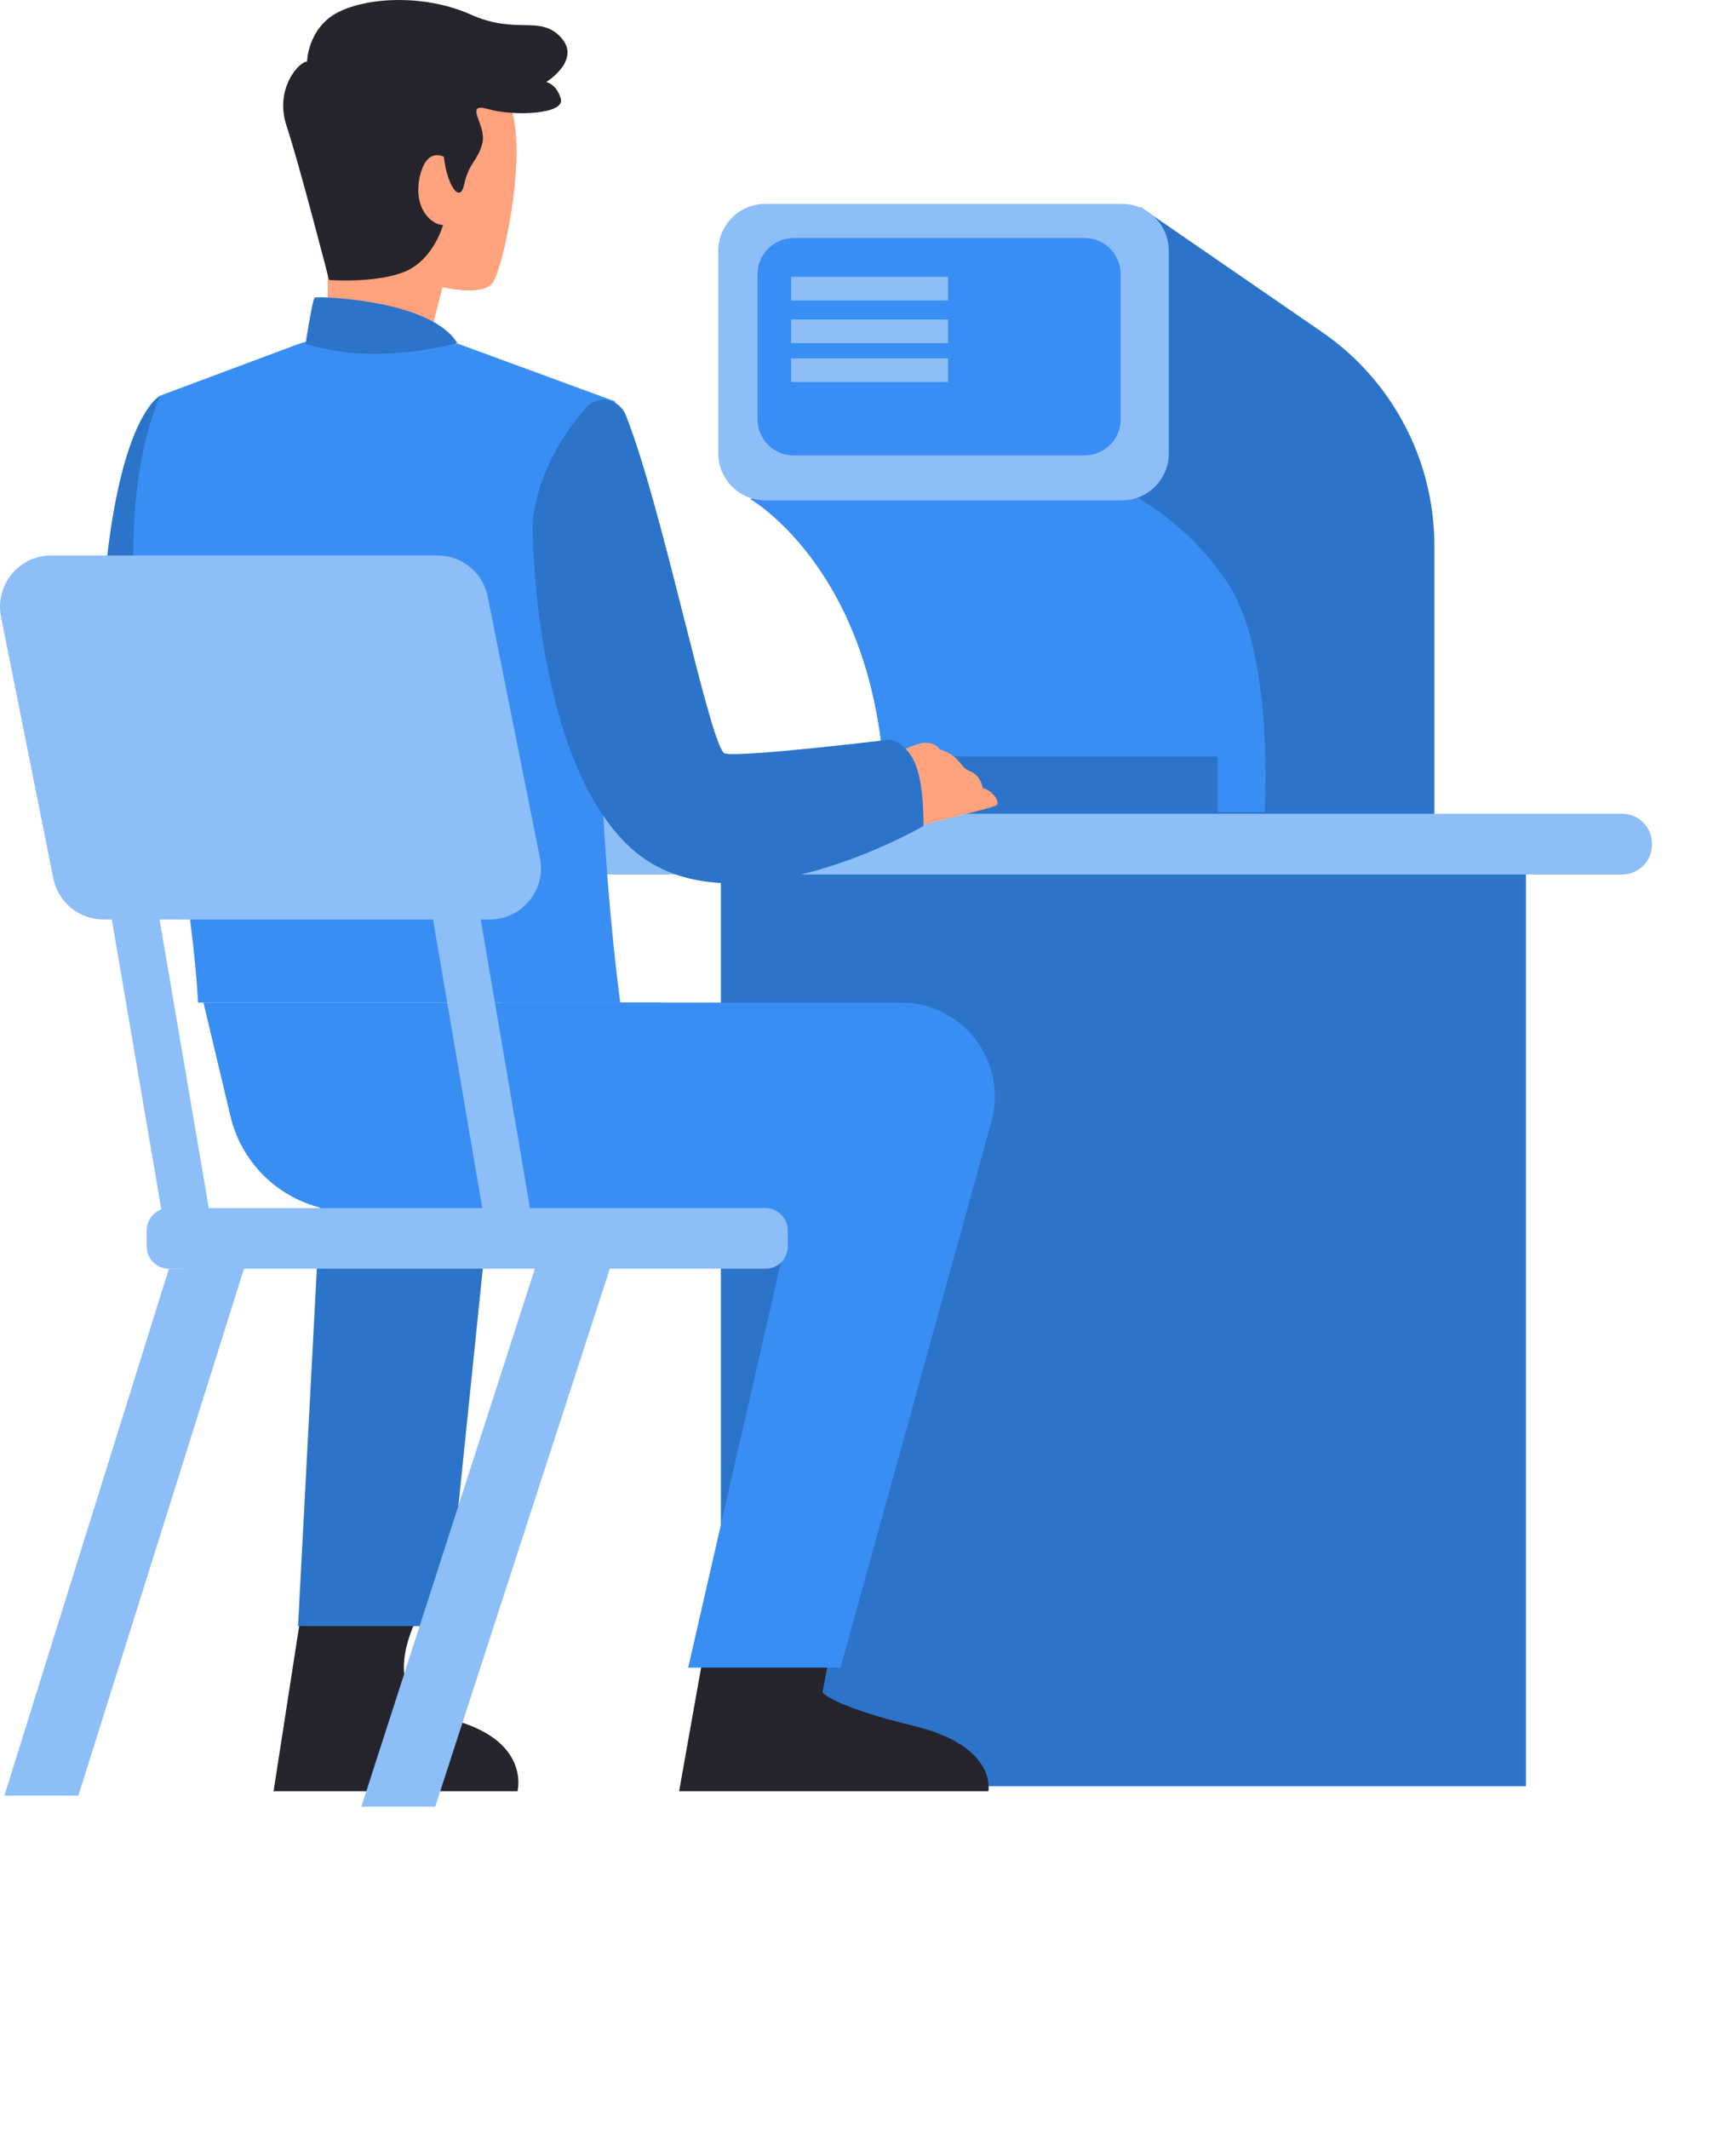 <svg width="31" height="38" viewBox="0 0 31 38" fill="none" xmlns="http://www.w3.org/2000/svg">
<path d="M12.873 31.887V15.438H27.249V31.887" fill="#2C74C9"/>
<path d="M25.614 9.742V14.569H15.807V14.498C15.822 10.301 13.406 8.912 13.406 8.912L13.543 8.811L20.37 3.699L23.612 5.931C24.865 6.794 25.614 8.219 25.614 9.742Z" fill="#2C74C9"/>
<path d="M22.583 14.498H15.807C15.822 10.301 13.406 8.912 13.406 8.912L13.543 8.811L19.941 8.693C19.941 8.693 21.082 9.144 21.923 10.408C22.763 11.672 22.583 14.5 22.583 14.5V14.498Z" fill="#388EF3"/>
<path d="M21.744 13.505H12.768V14.527H21.744V13.505Z" fill="#2C74C9"/>
<path d="M29.5 15.078C29.5 15.371 29.262 15.611 28.967 15.611H9.415C9.122 15.611 8.883 15.373 8.883 15.078V15.061C8.883 14.767 9.12 14.527 9.415 14.527H28.967C29.26 14.527 29.5 14.765 29.5 15.061" fill="#8DBEF8"/>
<path d="M2.861 7.063C2.861 7.063 2.161 7.388 1.881 10.236C1.682 12.247 1.36 14.929 2.081 15.45C2.801 15.971 4.003 15.891 4.003 15.891L2.861 7.063Z" fill="#2C74C9"/>
<path d="M17.65 31.976C17.65 31.976 17.811 31.173 16.328 30.813C14.848 30.453 14.687 30.211 14.687 30.211L14.848 29.369C14.848 29.369 13.007 28.968 12.527 29.729L12.127 31.976" fill="#26252D"/>
<path d="M9.241 31.976C9.241 31.976 9.491 31.043 8.011 30.683C6.53 30.323 7.56 28.668 7.56 28.668C7.56 28.668 5.849 28.086 5.37 28.848L4.885 31.976" fill="#26252D"/>
<path d="M8.745 21.447L7.965 29.028H5.322L5.743 21.025L8.745 21.447Z" fill="#2C74C9"/>
<path d="M16.229 14.794L16.98 14.598C16.98 14.598 17.655 14.432 17.775 14.386C17.895 14.341 17.715 14.101 17.55 14.07C17.55 14.07 17.519 13.845 17.325 13.77C17.129 13.696 17.16 13.499 16.784 13.379C16.784 13.379 16.724 13.259 16.513 13.259C16.303 13.259 15.613 13.65 15.613 13.65L16.229 14.794Z" fill="#FFA27E"/>
<path d="M5.302 6.151L2.861 7.063C2.861 7.063 1.907 9.018 2.688 12.492C3.468 15.965 3.536 17.897 3.536 17.897H11.076C11.076 17.897 10.705 15.229 10.705 12.187C10.705 9.146 11.239 8.164 10.979 7.164L8.178 6.136C8.178 6.136 5.923 5.89 5.304 6.151H5.302Z" fill="#388EF3"/>
<path d="M8.201 1.045C8.201 1.045 8.841 1.123 9.128 1.947C9.415 2.77 8.984 4.824 8.789 5.06C8.593 5.296 7.902 5.127 7.902 5.127L7.627 6.2H5.852V1.163C5.852 1.163 6.649 0.902 8.201 1.045Z" fill="#FFA27E"/>
<path d="M7.926 2.799C7.926 2.799 7.612 2.615 7.494 3.165C7.377 3.716 7.703 4.016 7.911 4.016C7.911 4.016 7.742 4.644 7.22 4.853C6.697 5.062 5.876 4.998 5.876 4.998C5.876 4.998 5.341 2.917 5.118 2.251C4.895 1.585 5.341 1.099 5.483 1.099C5.483 1.099 5.496 0.497 6.033 0.221C6.567 -0.054 7.587 -0.106 8.409 0.261C9.231 0.627 9.637 0.261 10.015 0.666C10.393 1.072 9.753 1.465 9.753 1.465C9.753 1.465 9.937 1.492 10.015 1.765C10.094 2.04 9.179 2.079 8.723 1.949C8.267 1.818 8.684 2.224 8.617 2.538C8.551 2.853 8.37 2.905 8.291 3.285C8.213 3.664 7.977 3.285 7.926 2.801V2.799Z" fill="#26252D"/>
<path d="M5.457 6.136C5.457 6.136 5.579 5.338 5.62 5.313C5.661 5.286 7.689 5.34 8.166 6.124C8.166 6.124 6.714 6.546 5.457 6.136Z" fill="#2C74C9"/>
<path d="M3.633 17.897H11.807V21.627H6.265C5.243 21.627 4.353 20.924 4.116 19.929L3.633 17.897Z" fill="#388EF3"/>
<path d="M8.965 17.897H16.09C17.196 17.897 17.999 18.954 17.704 20.024L15.01 29.77H12.289L14.046 22.093C14.11 21.814 13.934 21.613 13.647 21.613H9.002C9.002 21.613 8.007 18.139 8.967 17.897H8.965Z" fill="#388EF3"/>
<path d="M10.466 7.28C10.086 7.71 9.578 8.449 9.51 9.382C9.51 9.382 9.51 13.563 11.283 15.154C13.057 16.745 16.49 14.746 16.49 14.746C16.49 14.746 16.509 13.958 16.321 13.584C16.141 13.224 15.892 13.203 15.892 13.203C15.892 13.203 13.241 13.524 12.945 13.451C12.689 13.387 11.837 9.063 11.172 7.404C11.054 7.113 10.674 7.042 10.466 7.278V7.28Z" fill="#2C74C9"/>
<path d="M13.671 21.567H3.016C2.797 21.567 2.619 21.745 2.619 21.965V22.252C2.619 22.471 2.797 22.649 3.016 22.649H13.671C13.89 22.649 14.067 22.471 14.067 22.252V21.965C14.067 21.745 13.89 21.567 13.671 21.567Z" fill="#8DBEF8"/>
<path d="M2.235 12.814L1.406 12.956L2.905 21.733L3.733 21.591L2.235 12.814Z" fill="#8DBEF8"/>
<path d="M7.949 12.694L7.121 12.836L8.641 21.735L9.469 21.593L7.949 12.694Z" fill="#8DBEF8"/>
<path d="M8.749 16.414H1.847C1.412 16.414 1.036 16.106 0.951 15.678L0.018 11.012C-0.095 10.445 0.338 9.916 0.914 9.916H7.814C8.25 9.916 8.625 10.224 8.71 10.652L9.643 15.318C9.757 15.884 9.323 16.414 8.747 16.414H8.749Z" fill="#8DBEF8"/>
<path d="M1.399 32.056L4.362 22.631L3.016 22.649L0.078 32.056" fill="#8DBEF8"/>
<path d="M7.772 32.251L10.909 22.589L9.564 22.61L6.453 32.251" fill="#8DBEF8"/>
<path d="M20.032 3.639H13.666C13.202 3.639 12.826 4.016 12.826 4.481V8.091C12.826 8.556 13.202 8.933 13.666 8.933H20.032C20.496 8.933 20.872 8.556 20.872 8.091V4.481C20.872 4.016 20.496 3.639 20.032 3.639Z" fill="#8DBEF8"/>
<path d="M19.366 4.249H14.174C13.817 4.249 13.527 4.539 13.527 4.897V7.483C13.527 7.841 13.817 8.13 14.174 8.13H19.366C19.723 8.13 20.012 7.841 20.012 7.483V4.897C20.012 4.539 19.723 4.249 19.366 4.249Z" fill="#388EF3"/>
<path d="M16.929 4.942H14.127V5.364H16.929V4.942Z" fill="#8DBEF8"/>
<path d="M16.929 5.704H14.127V6.126H16.929V5.704Z" fill="#8DBEF8"/>
<path d="M16.929 6.397H14.127V6.819H16.929V6.397Z" fill="#8DBEF8"/>
<path d="M19.091 4.953H18.131V5.375H19.091V4.953Z" fill="#388EF3"/>
</svg>
